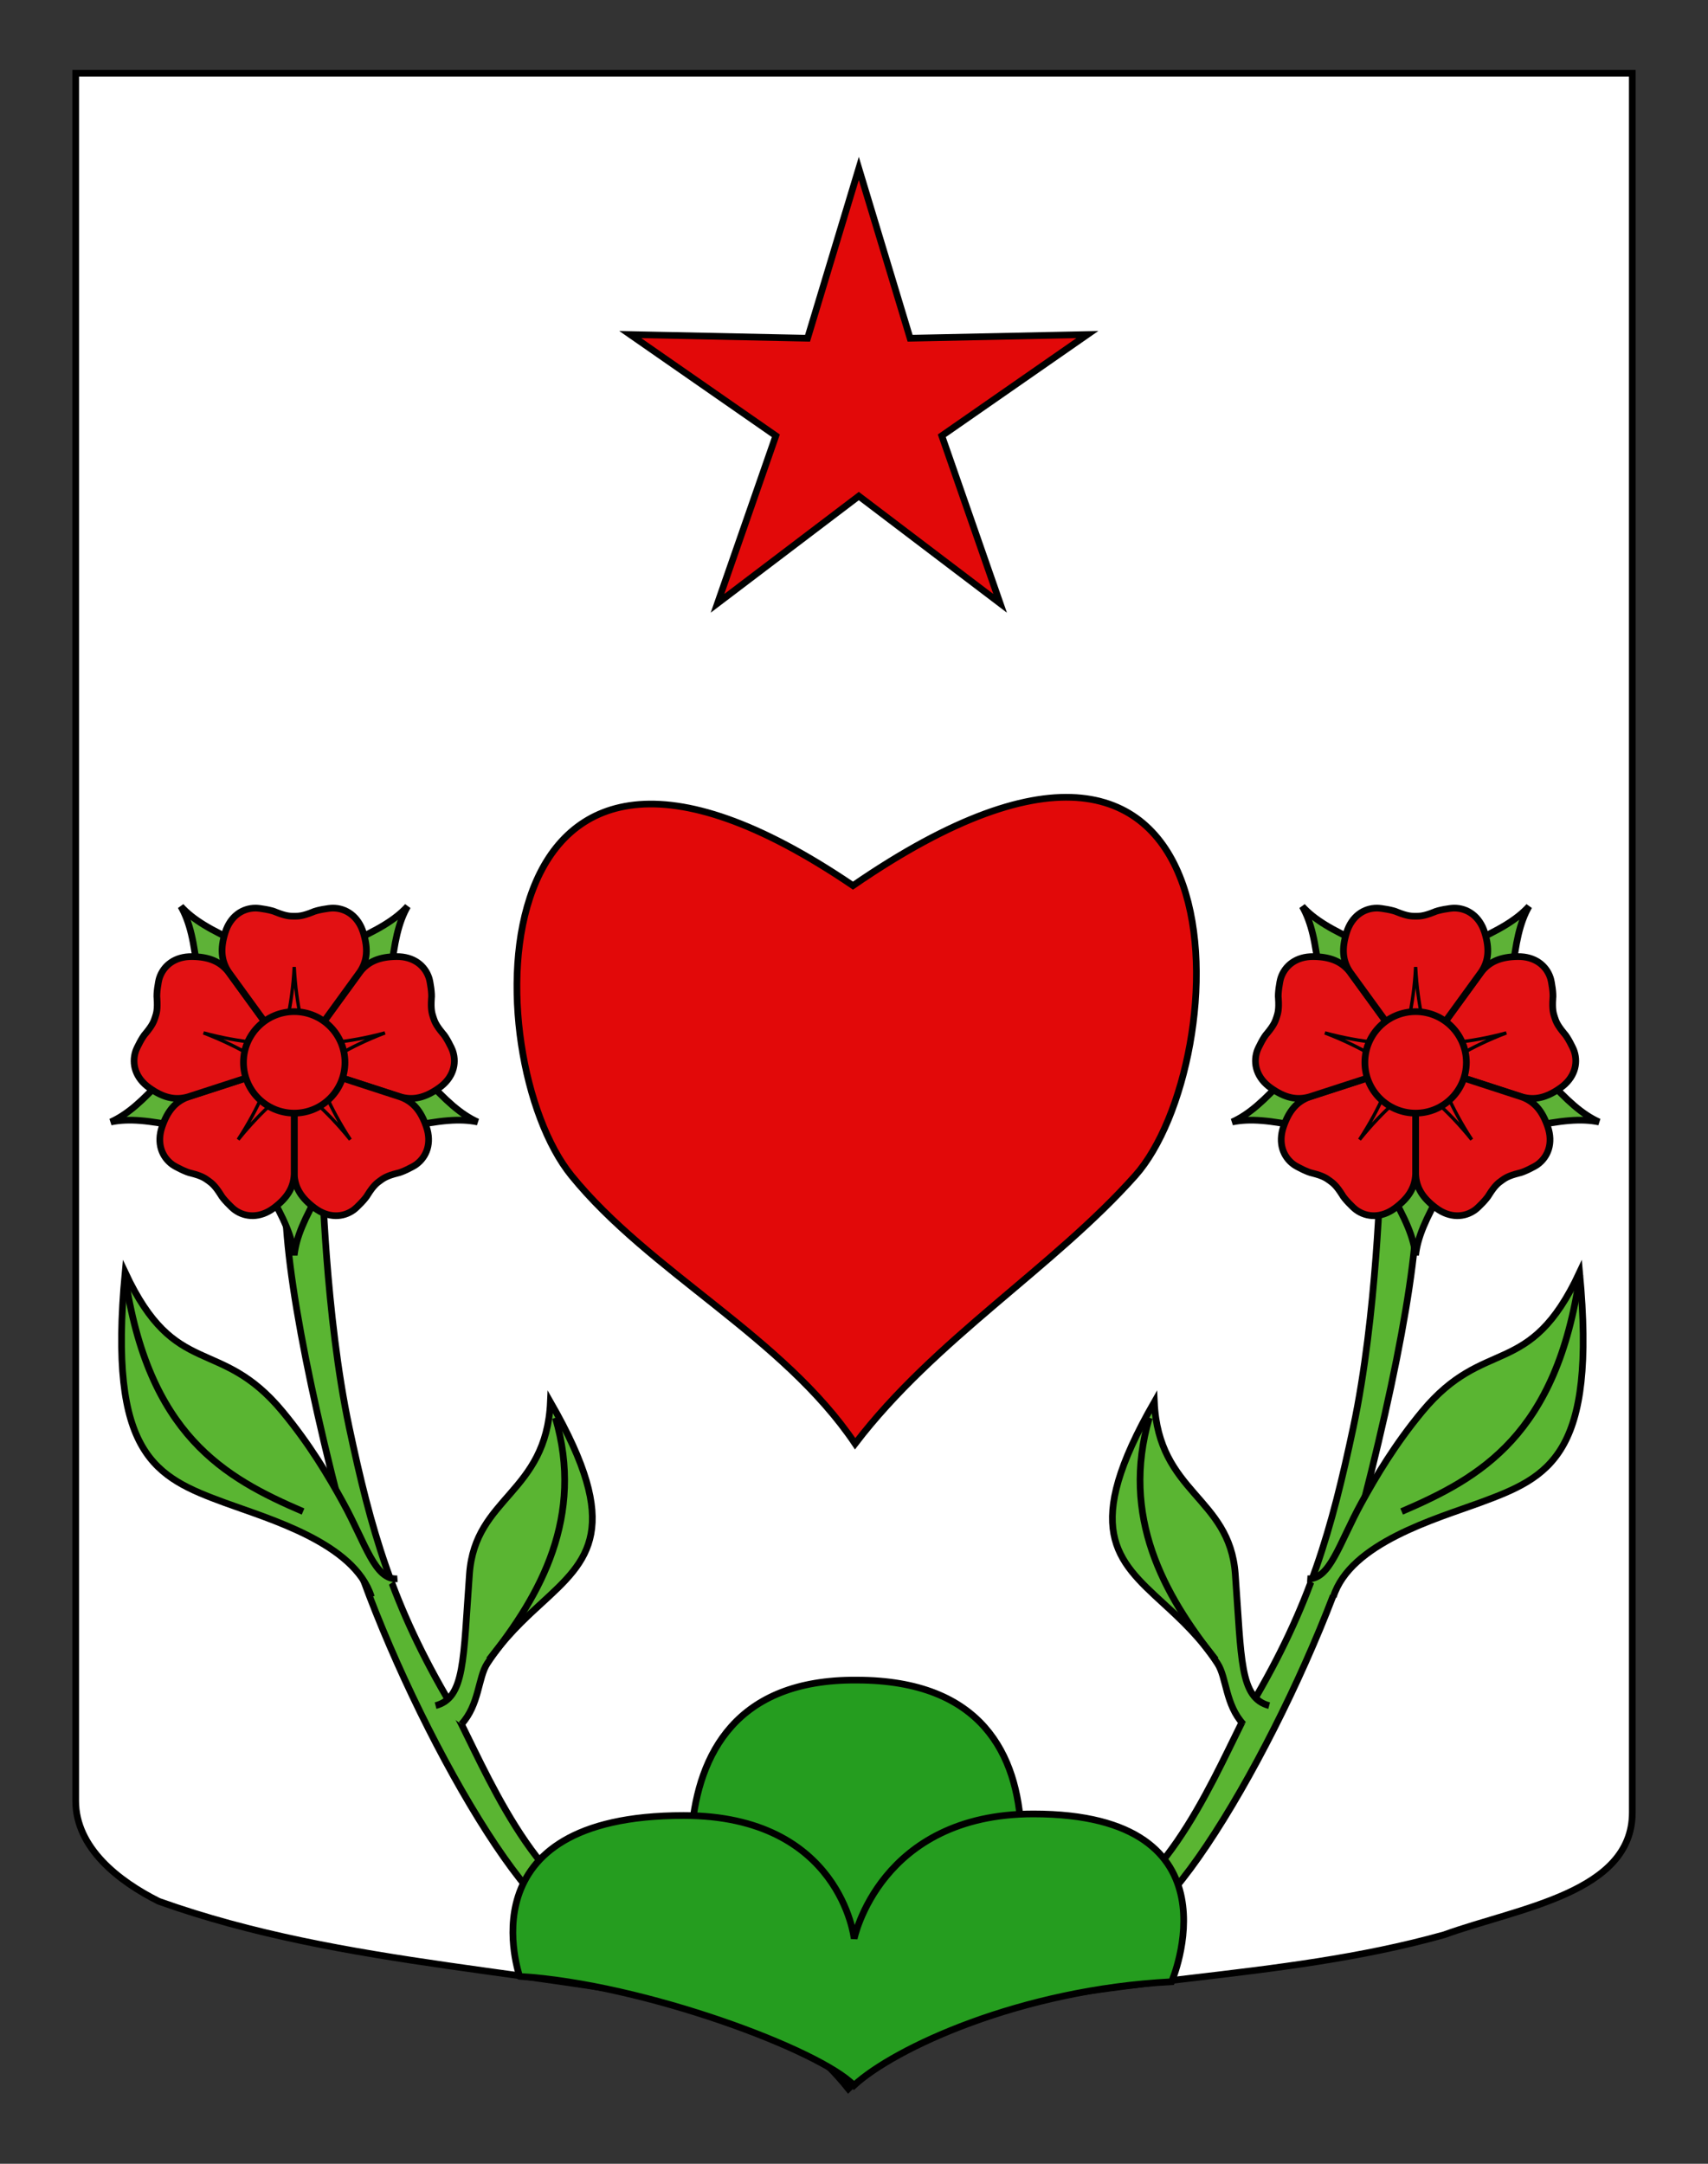 <?xml version="1.0" encoding="utf-8"?>
<!-- Generator: Adobe Illustrator 15.1.0, SVG Export Plug-In . SVG Version: 6.00 Build 0)  -->
<!DOCTYPE svg PUBLIC "-//W3C//DTD SVG 1.0//EN" "http://www.w3.org/TR/2001/REC-SVG-20010904/DTD/svg10.dtd">
<svg version="1.0" id="Layer_1" xmlns="http://www.w3.org/2000/svg" xmlns:xlink="http://www.w3.org/1999/xlink" x="0px" y="0px"
	 width="255.118px" height="323.15px" viewBox="170.079 259.37 255.118 323.15"
	 enable-background="new 170.079 259.37 255.118 323.15" xml:space="preserve">
<rect x="170.079" y="259.37" width="255.118" height="323.15" fill="#333333" stroke="none"/>
<g id="Calque_2">
	<path fill="#FFFFFF" stroke="#000000" d="M181.385,270.32c78,0,154.505,0,232.505,0c0,135.583,0,149.083,0,259.75
		c0,12.041-17.099,14.25-28.099,18.25c-25,7-51,6-76,13c-5,2-9,6-13,10c-4-5-9-9-15-11c-30-7-60-7-88-17c-6-3-12.406-8-12.406-15
		C181.385,504.779,181.385,406.695,181.385,270.32z"/>
</g>
<g id="Calque_1">
	<path id="path3298_1_" fill="#5AB532" stroke="#000000" stroke-linecap="round" stroke-linejoin="round" d="M213.339,433.318
		c-2.036,6.25,1.008,25.732,7.38,50.5c5.853,22.75,24.962,58.879,34.309,62.957c0,0,4.906-1.938,4.538-2.098
		c-11.215-4.852-18.5-24.631-22.051-30.609c-8.907-15-12.038-26.305-15.27-41.5c-3.563-16.75-4.083-38.285-4.072-38.5
		L213.339,433.318z"/>
	<path fill="#FFFFFF" stroke="#000000" stroke-width="3" d="M352.666,397.07"/>
	<path id="path3298_4_" fill="#5AB532" stroke="#000000" stroke-linecap="round" stroke-linejoin="round" d="M381.115,433.318
		c2.036,6.25-1.008,25.732-7.38,50.5c-5.854,22.75-24.962,58.879-34.31,62.957c0,0-4.905-1.938-4.538-2.098
		c11.216-4.852,18.501-24.631,22.052-30.609c8.907-15,12.037-26.305,15.271-41.5c3.562-16.75,4.081-38.285,4.07-38.5
		L381.115,433.318z"/>
	<g>
		<path fill="#259D1F" stroke="#000000" d="M318.955,555.333H275.87c0,0-13.958-45.311,22.149-45.047
			C335.644,510.287,318.955,555.333,318.955,555.333z"/>
		<path fill="#259D1F" stroke="#000000" d="M297.636,570.818c-5-5.236-31.292-15.125-49.958-16.289
			c0.167,0.145-8.868-24.021,24.498-24.021c23.49,0,25.486,18.395,25.486,18.395s3.813-18.631,26.77-18.631
			c31.498,0,20.645,25.062,20.645,25.062C322.41,556.496,303.636,565.291,297.636,570.818z"/>
	</g>
	<path id="path3659" fill="#E20909" stroke="#000000" d="M297.486,391.633c60.271-41.478,57.061,26.584,42.164,43.312
		c-12.253,13.762-29.905,24.404-41.845,40.039c-10.746-15.979-30.662-25.615-42.369-40.039
		C241.114,417.299,240.426,352.906,297.486,391.633z"/>
	<polygon fill="#E20909" stroke="#000000" points="298.358,284.523 306.018,309.884 332.502,309.333 310.752,324.452 
		319.463,349.473 298.358,333.456 277.252,349.473 285.964,324.452 264.211,309.333 290.7,309.884 	"/>
	<g>
		<g>
			<path id="path6021" fill="#5AB532" stroke="#000000" d="M359.648,514.101c-4.413-1.178-4.109-6.799-5.062-19.688
				c-0.854-11.531-11.464-11.975-12.088-25.662c-10.854,18.945-5.753,23.557,1.345,30.074c2.665,2.443,5.608,5.16,8.1,9
				c1.366,2.107,1.159,6.127,3.854,9.057"/>
			<path id="path6183" fill="none" stroke="#000000" d="M341.744,471.113c-4.297,14.686,2.125,26.393,9.919,36.123"/>
		</g>
		<g>
			<path id="path5943" fill="#5AB532" stroke="#000000" d="M365.341,495.15c3.383,0.23,4.723-5.203,8.092-11.328
				c2.212-4.021,5.029-8.762,9.065-13.635c9.421-11.369,15.974-4.633,23.521-20.795c2.587,27.35-4.49,30.568-14.873,34.396
				c-6.525,2.402-19.384,6.02-21.914,14.066"/>
			<path id="path6181" fill="none" stroke="#000000" d="M406.056,449.767c-3.428,23.93-14.879,30.295-26.615,35.344"/>
		</g>
	</g>
	<g>
		<g>
			<path id="path6021_1_" fill="#5AB532" stroke="#000000" d="M238.992,516.884c2.693-2.932,2.486-6.949,3.854-9.059
				c2.49-3.84,5.435-6.557,8.1-9c7.098-6.518,12.197-11.129,1.345-30.072c-0.624,13.688-11.233,14.129-12.087,25.66
				c-0.954,12.891-0.65,18.512-5.063,19.688"/>
			<path id="path6183_1_" fill="none" stroke="#000000" d="M243.123,507.236c7.794-9.73,14.216-21.439,9.919-36.123"/>
		</g>
		<g>
			<path id="path5943_1_" fill="#5AB532" stroke="#000000" d="M225.553,497.857c-2.53-8.051-15.389-11.666-21.914-14.068
				c-10.383-3.826-17.46-7.047-14.873-34.396c7.548,16.162,14.102,9.426,23.521,20.795c4.037,4.873,6.854,9.611,9.065,13.635
				c3.369,6.127,4.709,11.561,8.092,11.33"/>
			<path id="path6181_1_" fill="none" stroke="#000000" d="M215.345,485.111c-11.736-5.051-23.188-11.414-26.615-35.344"/>
		</g>
	</g>
	<g>
		<path id="Epine_5" fill="#5EB237" stroke="#010202" d="M373.176,418.833l-11.036,1.354c-3.287,3.619-5.508,5.615-8.01,6.746
			c2.688-0.555,5.658-0.242,10.445,0.752l9.726-5.391L373.176,418.833z"/>
		<path id="Epine_4" fill="#5EB237" stroke="#010202" d="M378.185,410.341l-4.699-10.078c-4.456-2.008-7.041-3.502-8.892-5.532
			c1.359,2.386,1.981,5.306,2.515,10.167l8.134,7.583L378.185,410.341z"/>
		<path id="Epine_3" fill="#5EB237" stroke="#010202" d="M387.809,412.479l8.134-7.582c0.532-4.86,1.155-7.781,2.514-10.167
			c-1.85,2.029-4.435,3.524-8.892,5.532l-4.7,10.079L387.809,412.479z"/>
		<path id="Epine_2" fill="#5EB237" stroke="#010202" d="M388.75,422.294l9.725,5.391c4.788-0.994,7.757-1.307,10.446-0.752
			c-2.502-1.131-4.723-3.127-8.011-6.746l-11.035-1.354L388.75,422.294z"/>
		<path id="Epine_1" fill="#5EB237" stroke="#010202" d="M379.706,426.22l-2.122,10.916c2.427,4.246,3.639,6.975,3.94,9.703
			c0.305-2.729,1.517-5.457,3.943-9.703l-2.124-10.916H379.706L379.706,426.22z"/>
		<path id="Petale_5" fill="#E21113" stroke="#010202" d="M401.66,405.434c-0.607-1.874-2.323-3.23-4.863-3.201
			c-2.541,0.028-4.227,0.732-5.467,2.314l-9.806,13.487l15.86,5.147c1.933,0.551,3.709,0.131,5.78-1.34
			c2.073-1.469,2.665-3.575,2.057-5.449c-0.188-0.577-1.038-2.214-1.515-2.697c-1.045-1.254-1.232-1.832-1.42-2.408
			c-0.188-0.577-0.375-1.153-0.267-2.783C402.121,407.835,401.85,406.01,401.66,405.434z"/>
		<path id="Petale_4" fill="#E21113" stroke="#010202" d="M399.73,433.291c1.595-1.158,2.354-3.209,1.542-5.617
			c-0.812-2.408-2.003-3.793-3.889-4.48l-15.858-5.159l0.006,16.672c0.073,2.01,1.021,3.568,3.062,5.086
			c2.038,1.518,4.224,1.428,5.817,0.27c0.49-0.357,1.783-1.67,2.098-2.273c0.868-1.379,1.359-1.738,1.851-2.092
			c0.491-0.357,0.981-0.715,2.564-1.115C397.589,434.47,399.24,433.646,399.73,433.291z"/>
		<path id="Petale_3" fill="#E21113" stroke="#010202" d="M372.641,440.062c1.594,1.158,3.779,1.246,5.818-0.27
			c2.038-1.518,2.987-3.076,3.061-5.086l0.005-16.672l-15.856,5.159c-1.889,0.688-3.076,2.072-3.891,4.48
			c-0.812,2.408-0.053,4.457,1.542,5.617c0.491,0.355,2.142,1.18,2.81,1.293c1.583,0.398,2.073,0.756,2.564,1.113
			c0.49,0.355,0.981,0.713,1.852,2.094C370.857,438.392,372.152,439.707,372.641,440.062z"/>
		<path id="Petale_2" fill="#E21113" stroke="#010202" d="M357.83,416.392c-0.608,1.874-0.019,3.98,2.056,5.449
			c2.07,1.473,3.849,1.893,5.78,1.34l15.859-5.146l-9.806-13.487c-1.239-1.583-2.923-2.286-5.466-2.314
			c-2.539-0.029-4.257,1.327-4.865,3.201c-0.188,0.577-0.461,2.401-0.359,3.071c0.107,1.629-0.08,2.206-0.268,2.782
			c-0.188,0.577-0.375,1.153-1.42,2.408C358.866,414.178,358.017,415.815,357.83,416.392z"/>
		<path id="Petale_1" fill="#E21113" stroke="#010202" d="M375.765,394.99c-1.971,0-3.79,1.213-4.548,3.638
			c-0.761,2.425-0.609,4.245,0.512,5.912l9.796,13.493l9.798-13.493c1.121-1.667,1.271-3.486,0.513-5.912
			c-0.759-2.426-2.578-3.638-4.549-3.638c-0.605,0-2.426,0.303-3.032,0.606c-1.516,0.605-2.123,0.605-2.729,0.605
			c-0.605,0-1.213,0-2.729-0.605C378.19,395.293,376.371,394.99,375.765,394.99z"/>
		<path id="Pointe_5" fill="#E21113" stroke="#010202" stroke-width="0.5" d="M395.078,413.63
			c-5.859,1.586-9.694,1.557-12.767,1.917l1.312,4.036C386.32,418.071,389.405,415.792,395.078,413.63z"/>
		<path id="Pointe_4" fill="#E21113" stroke="#010202" stroke-width="0.5" d="M389.902,429.564
			c-3.317-5.086-4.477-8.743-5.768-11.551l-3.436,2.496C382.972,422.603,386.092,424.835,389.902,429.564z"/>
		<path id="Pointe_3" fill="#E21113" stroke="#010202" stroke-width="0.5" d="M373.15,429.564c3.808-4.729,6.929-6.961,9.202-9.055
			l-3.436-2.496C377.625,420.821,376.467,424.478,373.15,429.564z"/>
		<path id="Pointe_2" fill="#E21113" stroke="#010202" stroke-width="0.5" d="M367.973,413.63c5.673,2.162,8.758,4.44,11.454,5.954
			l1.312-4.036C377.668,415.187,373.832,415.216,367.973,413.63z"/>
		<path id="Pointe_1" fill="#E21113" stroke="#010202" stroke-width="0.5" d="M381.525,403.784
			c-0.303,6.064-1.515,9.702-2.122,12.734h4.245C383.04,413.486,381.829,409.848,381.525,403.784z"/>
		<circle id="Coeur" fill="#E21113" stroke="#010202" cx="381.525" cy="418.033" r="7.58"/>
	</g>
	<g>
		<path id="Epine_5_1_" fill="#5EB237" stroke="#010202" d="M205.676,418.833l-11.036,1.354c-3.287,3.619-5.508,5.615-8.01,6.746
			c2.688-0.555,5.659-0.242,10.446,0.752l9.725-5.391L205.676,418.833z"/>
		<path id="Epine_4_1_" fill="#5EB237" stroke="#010202" d="M210.685,410.341l-4.699-10.078c-4.456-2.008-7.041-3.502-8.892-5.532
			c1.36,2.386,1.982,5.306,2.515,10.167l8.135,7.583L210.685,410.341z"/>
		<path id="Epine_3_1_" fill="#5EB237" stroke="#010202" d="M220.309,412.479l8.134-7.582c0.532-4.86,1.155-7.781,2.515-10.167
			c-1.851,2.029-4.436,3.524-8.893,5.532l-4.699,10.079L220.309,412.479z"/>
		<path id="Epine_2_1_" fill="#5EB237" stroke="#010202" d="M221.25,422.294l9.725,5.391c4.788-0.994,7.757-1.307,10.446-0.752
			c-2.502-1.131-4.722-3.127-8.01-6.746l-11.036-1.354L221.25,422.294z"/>
		<path id="Epine_1_1_" fill="#5EB237" stroke="#010202" d="M212.207,426.22l-2.123,10.916c2.427,4.246,3.639,6.975,3.94,9.703
			c0.306-2.729,1.517-5.457,3.943-9.703l-2.124-10.916H212.207L212.207,426.22z"/>
		<path id="Petale_5_1_" fill="#E21113" stroke="#010202" d="M234.161,405.434c-0.608-1.874-2.324-3.23-4.864-3.201
			c-2.541,0.028-4.227,0.732-5.466,2.314l-9.807,13.487l15.86,5.147c1.933,0.551,3.709,0.131,5.781-1.34
			c2.072-1.469,2.665-3.575,2.056-5.449c-0.188-0.577-1.038-2.214-1.514-2.697c-1.045-1.254-1.233-1.832-1.42-2.408
			c-0.188-0.577-0.375-1.153-0.268-2.783C234.622,407.835,234.35,406.01,234.161,405.434z"/>
		<path id="Petale_4_1_" fill="#E21113" stroke="#010202" d="M232.23,433.291c1.596-1.158,2.354-3.209,1.542-5.617
			c-0.812-2.408-2.003-3.793-3.889-4.48l-15.858-5.159l0.006,16.672c0.073,2.01,1.021,3.568,3.062,5.086
			c2.038,1.518,4.224,1.428,5.818,0.27c0.489-0.357,1.782-1.67,2.097-2.273c0.869-1.379,1.36-1.738,1.851-2.092
			c0.491-0.357,0.981-0.715,2.564-1.115C230.089,434.47,231.74,433.646,232.23,433.291z"/>
		<path id="Petale_3_1_" fill="#E21113" stroke="#010202" d="M205.141,440.062c1.594,1.158,3.779,1.246,5.818-0.27
			c2.039-1.518,2.987-3.076,3.061-5.086l0.005-16.672l-15.856,5.159c-1.889,0.688-3.076,2.072-3.891,4.48
			c-0.812,2.408-0.053,4.457,1.542,5.617c0.491,0.355,2.142,1.18,2.81,1.293c1.583,0.398,2.074,0.756,2.564,1.113
			c0.49,0.355,0.981,0.713,1.852,2.094C203.357,438.392,204.652,439.707,205.141,440.062z"/>
		<path id="Petale_2_1_" fill="#E21113" stroke="#010202" d="M190.331,416.392c-0.609,1.874-0.02,3.98,2.055,5.449
			c2.071,1.473,3.849,1.893,5.781,1.34l15.858-5.146l-9.806-13.487c-1.239-1.583-2.923-2.286-5.466-2.314
			c-2.539-0.029-4.256,1.327-4.865,3.201c-0.187,0.577-0.461,2.401-0.359,3.071c0.107,1.629-0.079,2.206-0.268,2.782
			c-0.187,0.577-0.375,1.153-1.42,2.408C191.367,414.178,190.517,415.815,190.331,416.392z"/>
		<path id="Petale_1_1_" fill="#E21113" stroke="#010202" d="M208.265,394.99c-1.971,0-3.79,1.213-4.548,3.638
			c-0.76,2.425-0.609,4.245,0.512,5.912l9.796,13.493l9.798-13.493c1.121-1.667,1.271-3.486,0.513-5.912
			c-0.758-2.426-2.578-3.638-4.548-3.638c-0.606,0-2.427,0.303-3.033,0.606c-1.516,0.605-2.123,0.605-2.729,0.605
			c-0.605,0-1.213,0-2.729-0.605C210.69,395.293,208.872,394.99,208.265,394.99z"/>
		<path id="Pointe_5_1_" fill="#E21113" stroke="#010202" stroke-width="0.5" d="M227.579,413.63
			c-5.86,1.586-9.695,1.557-12.768,1.917l1.312,4.036C218.82,418.071,221.905,415.792,227.579,413.63z"/>
		<path id="Pointe_4_1_" fill="#E21113" stroke="#010202" stroke-width="0.5" d="M222.402,429.564
			c-3.317-5.086-4.477-8.743-5.768-11.551l-3.435,2.496C215.472,422.603,218.592,424.835,222.402,429.564z"/>
		<path id="Pointe_3_1_" fill="#E21113" stroke="#010202" stroke-width="0.5" d="M205.65,429.564
			c3.809-4.729,6.93-6.961,9.202-9.055l-3.435-2.496C210.125,420.821,208.967,424.478,205.65,429.564z"/>
		<path id="Pointe_2_1_" fill="#E21113" stroke="#010202" stroke-width="0.5" d="M200.473,413.63
			c5.673,2.162,8.758,4.44,11.454,5.954l1.312-4.036C210.168,415.187,206.333,415.216,200.473,413.63z"/>
		<path id="Pointe_1_1_" fill="#E21113" stroke="#010202" stroke-width="0.5" d="M214.025,403.784
			c-0.303,6.064-1.515,9.702-2.122,12.734h4.245C215.541,413.486,214.33,409.848,214.025,403.784z"/>
		<circle id="Coeur_1_" fill="#E21113" stroke="#010202" cx="214.025" cy="418.033" r="7.58"/>
	</g>
</g>
</svg>
